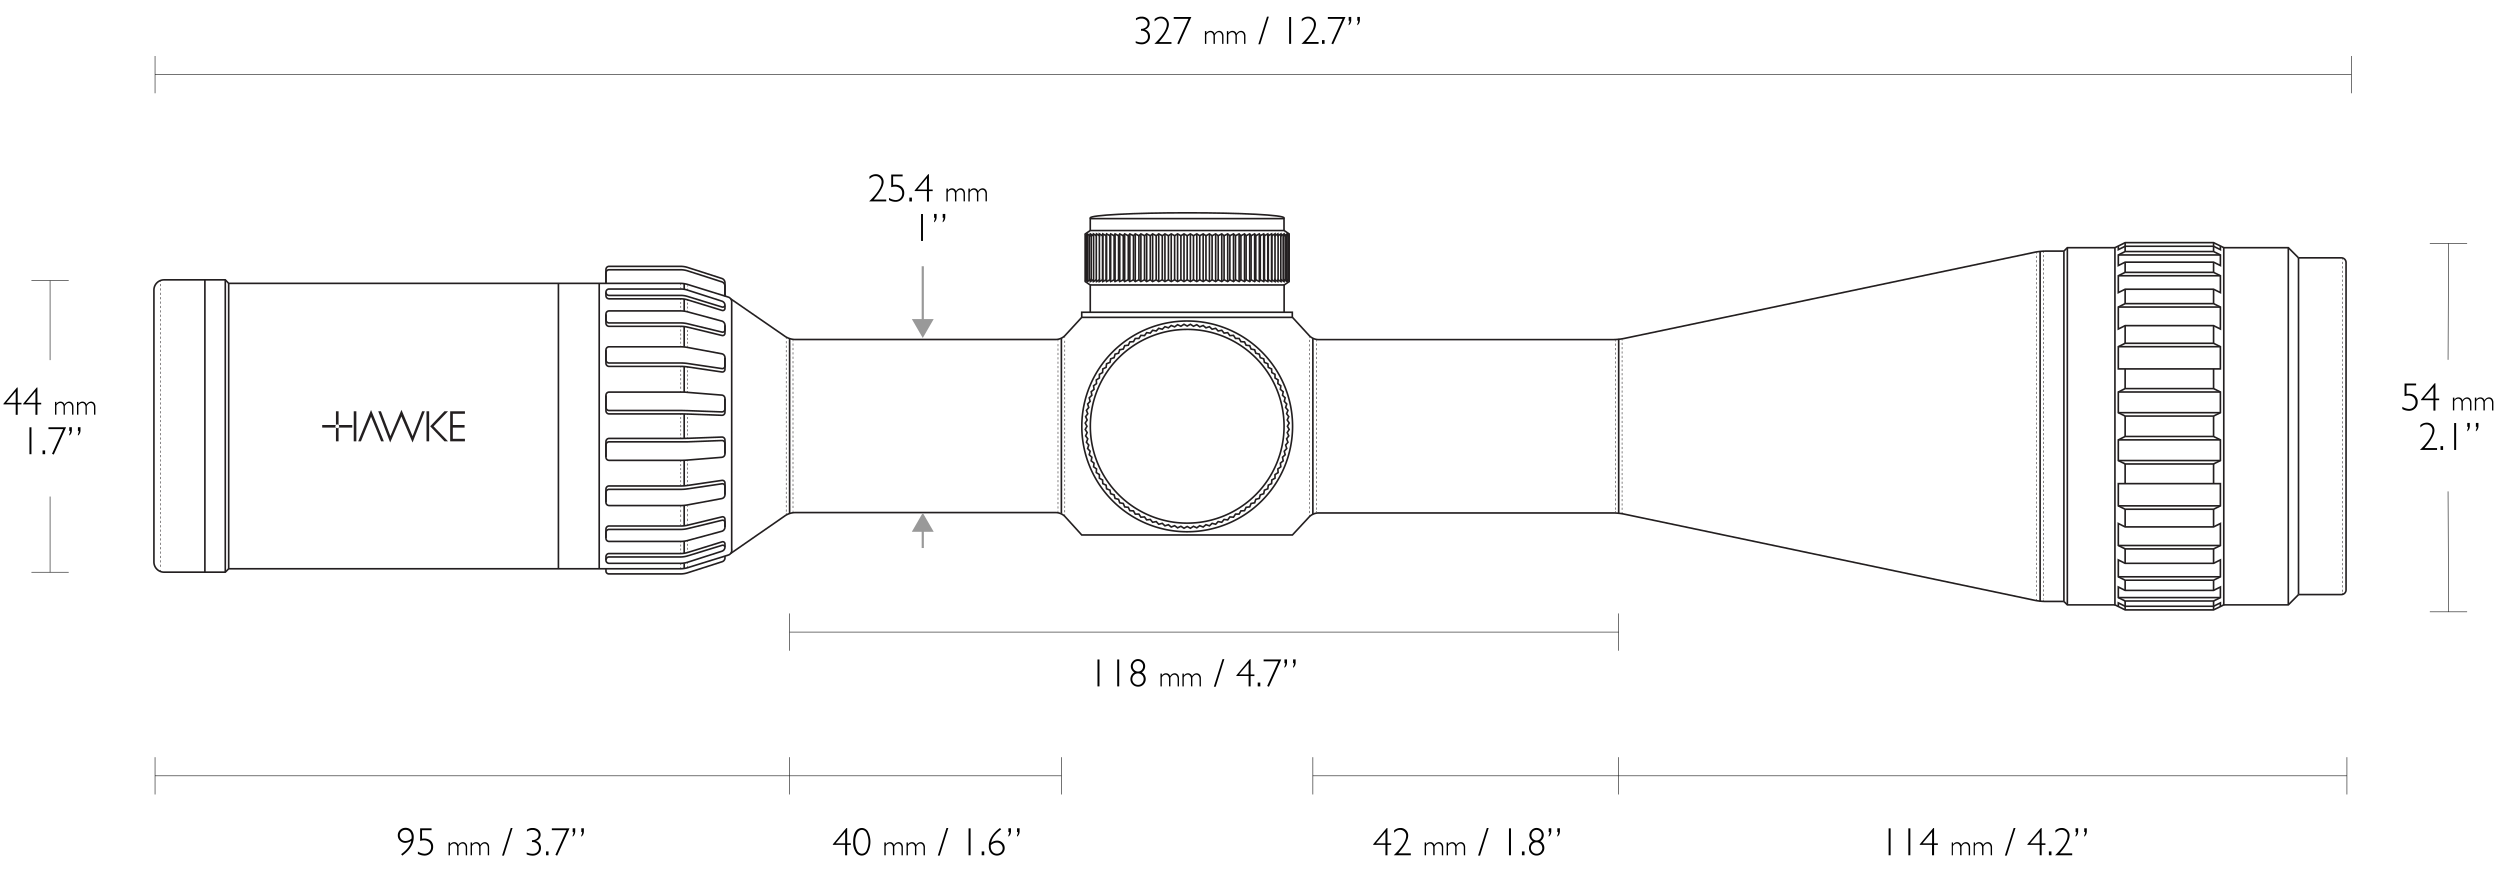 <svg xmlns="http://www.w3.org/2000/svg" viewBox="0 0 1140 400"><defs><style>.cls-1,.cls-10,.cls-11,.cls-12,.cls-14,.cls-15,.cls-16,.cls-17,.cls-18,.cls-19,.cls-2,.cls-20,.cls-21,.cls-22,.cls-23,.cls-24,.cls-25,.cls-3,.cls-4,.cls-5,.cls-6,.cls-7,.cls-8,.cls-9{fill:none;stroke-miterlimit:10;}.cls-1,.cls-10,.cls-11,.cls-12,.cls-14,.cls-15,.cls-16,.cls-17,.cls-18,.cls-19,.cls-2,.cls-20,.cls-21,.cls-22,.cls-23,.cls-3,.cls-4,.cls-5,.cls-6,.cls-7,.cls-8,.cls-9{stroke:#231f20;}.cls-1,.cls-11,.cls-12,.cls-14,.cls-15,.cls-16,.cls-17,.cls-18,.cls-19,.cls-2,.cls-20,.cls-21,.cls-22,.cls-23,.cls-24,.cls-3,.cls-4,.cls-5,.cls-6,.cls-7,.cls-8,.cls-9{stroke-width:0.25px;}.cls-2{stroke-dasharray:0.89 0.89;}.cls-3{stroke-dasharray:0.93 0.93;}.cls-4{stroke-dasharray:0.97 0.97;}.cls-5{stroke-dasharray:0.93 0.93;}.cls-6{stroke-dasharray:0.92 0.92;}.cls-7{stroke-dasharray:1.1 1.1;}.cls-8{stroke-dasharray:0.9 0.9;}.cls-9{stroke-dasharray:1 1;}.cls-10{stroke-width:0.75px;}.cls-11{stroke-dasharray:0.99 0.99;}.cls-12{stroke-dasharray:1 1;}.cls-13{fill:#231f20;}.cls-14{stroke-dasharray:0.89 0.89;}.cls-15{stroke-dasharray:0.95 0.95;}.cls-16{stroke-dasharray:0.95 0.95;}.cls-17{stroke-dasharray:1 1;}.cls-18{stroke-dasharray:1.01 1.01;}.cls-19{stroke-dasharray:1.01 1.01;}.cls-20{stroke-dasharray:1 1;}.cls-21{stroke-dasharray:0.99 0.99;}.cls-22{stroke-dasharray:0.99 0.99;}.cls-23{stroke-dasharray:1.01 1.01;}.cls-24{stroke:#000;}.cls-25{stroke:#999;}.cls-26{fill:#999;}</style></defs><g id="SCOPE"><line class="cls-1" x1="310.44" y1="129.52" x2="310.44" y2="130.02"/><line class="cls-1" x1="310.44" y1="130.98" x2="310.44" y2="131.48"/><line class="cls-1" x1="310.44" y1="136.32" x2="310.44" y2="136.82"/><line class="cls-2" x1="310.44" y1="137.71" x2="310.44" y2="140.83"/><line class="cls-1" x1="310.44" y1="141.28" x2="310.44" y2="141.78"/><line class="cls-1" x1="310.44" y1="148.81" x2="310.44" y2="149.31"/><line class="cls-3" x1="310.44" y1="150.23" x2="310.44" y2="157.18"/><line class="cls-1" x1="310.44" y1="157.64" x2="310.44" y2="158.14"/><line class="cls-1" x1="310.44" y1="167.08" x2="310.44" y2="167.58"/><line class="cls-4" x1="310.44" y1="168.55" x2="310.44" y2="177.81"/><line class="cls-1" x1="310.44" y1="178.3" x2="310.44" y2="178.8"/><line class="cls-1" x1="310.44" y1="188.75" x2="310.44" y2="189.25"/><line class="cls-5" x1="310.44" y1="190.17" x2="310.44" y2="198.97"/><line class="cls-1" x1="310.44" y1="199.43" x2="310.44" y2="199.93"/><line class="cls-1" x1="310.44" y1="210.19" x2="310.44" y2="210.69"/><line class="cls-6" x1="310.44" y1="211.6" x2="310.44" y2="220.33"/><line class="cls-1" x1="310.44" y1="220.79" x2="310.44" y2="221.29"/><line class="cls-1" x1="310.44" y1="230.84" x2="310.44" y2="231.34"/><line class="cls-7" x1="310.44" y1="232.44" x2="310.44" y2="238.5"/><line class="cls-1" x1="310.44" y1="239.05" x2="310.44" y2="239.55"/><line class="cls-1" x1="310.44" y1="246.9" x2="310.44" y2="247.4"/><line class="cls-8" x1="310.44" y1="248.3" x2="310.44" y2="251.47"/><line class="cls-1" x1="310.44" y1="251.92" x2="310.44" y2="252.42"/><line class="cls-1" x1="310.44" y1="257.19" x2="310.44" y2="257.69"/><line class="cls-1" x1="310.44" y1="258.65" x2="310.44" y2="259.15"/><line class="cls-1" x1="73.29" y1="127.97" x2="73.29" y2="128.47"/><line class="cls-9" x1="73.29" y1="129.48" x2="73.29" y2="259.39"/><line class="cls-1" x1="73.29" y1="259.89" x2="73.29" y2="260.39"/><line class="cls-10" x1="93.43" y1="127.61" x2="93.43" y2="260.93"/><line class="cls-10" x1="102.73" y1="127.61" x2="102.73" y2="260.93"/><line class="cls-10" x1="104.28" y1="129.21" x2="104.28" y2="259.41"/><line class="cls-10" x1="254.64" y1="129.21" x2="254.64" y2="259.41"/><line class="cls-10" x1="273.24" y1="129.21" x2="273.24" y2="259.41"/><path class="cls-10" d="M941.14,274.26h-8.53a27.29,27.29,0,0,1-4.6-.48L740.4,234.39a26.3,26.3,0,0,0-4.6-.48H601a6.15,6.15,0,0,0-3.91,1.7l-7.74,8.33-96.09,0-7.7-8.48a6.1,6.1,0,0,0-3.9-1.72H362.38a8.71,8.71,0,0,0-4.23,1.33l-24.89,17.25"/><line class="cls-10" x1="930.29" y1="274.26" x2="930.29" y2="114.51"/><line class="cls-1" x1="931.83" y1="114.82" x2="931.83" y2="115.32"/><line class="cls-11" x1="931.83" y1="116.31" x2="931.83" y2="272.95"/><line class="cls-1" x1="931.83" y1="273.45" x2="931.83" y2="273.95"/><line class="cls-1" x1="928.74" y1="115.15" x2="928.74" y2="115.65"/><line class="cls-12" x1="928.74" y1="116.65" x2="928.74" y2="272.63"/><line class="cls-1" x1="928.74" y1="273.14" x2="928.74" y2="273.64"/><path class="cls-10" d="M941.14,114.51h-8.53a27.29,27.29,0,0,0-4.6.48L740.4,154.38a27.29,27.29,0,0,1-4.6.48H601a6,6,0,0,1-3.9-1.72l-7.73-8.42h-96.1l-7.71,8.38a6.06,6.06,0,0,1-3.9,1.71H362.38a8.76,8.76,0,0,1-4.24-1.32l-24.87-17.17"/><polyline class="cls-10" points="493.27 144.72 493.27 142.39 589.29 142.39 589.29 144.72"/><polygon class="cls-10" points="494.86 127.59 494.86 127.76 495.68 127.59 495.77 128.38 497.08 127.59 497.18 128.38 498.49 127.59 498.6 128.38 499.91 127.59 500.01 128.38 501.32 127.59 501.32 128.38 502.77 127.59 502.88 128.38 504.38 127.59 504.6 128.38 506.14 127.59 506.46 128.38 508.04 127.59 508.47 128.38 510.07 127.59 510.6 128.38 512.23 127.59 512.85 128.38 514.5 127.59 515.21 128.38 516.87 127.59 517.68 128.38 519.34 127.59 520.24 128.38 521.9 127.59 522.88 128.38 524.53 127.59 525.6 128.38 527.24 127.59 528.38 128.38 530 127.59 531.21 128.38 532.8 127.59 534.08 128.38 535.63 127.59 536.98 128.38 538.49 127.59 539.9 128.38 541.36 127.59 542.82 128.38 544.23 127.59 545.74 128.38 547.09 127.59 548.64 128.38 549.92 127.59 551.51 128.38 552.72 127.59 554.34 128.38 555.48 127.59 557.12 128.38 558.18 127.59 559.83 128.38 560.82 127.59 562.48 128.38 563.38 127.59 565.04 128.38 565.85 127.59 567.51 128.38 568.22 127.59 569.87 128.38 570.49 127.59 572.12 128.38 572.64 127.59 574.25 128.38 574.68 127.59 576.25 128.38 576.58 127.59 578.12 128.38 578.34 127.59 579.84 128.38 579.95 127.59 581.4 128.38 581.4 127.59 582.71 128.38 582.81 127.59 584.12 128.38 584.23 127.59 585.54 128.38 585.64 127.59 586.95 128.38 587.04 127.59 587.86 127.76 587.86 127.59 587.86 107.47 587.86 107.29 587.04 107.47 586.95 106.67 585.64 107.47 585.54 106.67 584.23 107.47 584.12 106.67 582.81 107.47 582.71 106.67 581.4 107.47 581.4 106.67 579.95 107.47 579.84 106.67 578.34 107.47 578.12 106.67 576.58 107.47 576.25 106.67 574.68 107.47 574.25 106.67 572.64 107.47 572.12 106.67 570.49 107.47 569.87 106.67 568.22 107.47 567.51 106.67 565.85 107.47 565.04 106.67 563.38 107.47 562.48 106.67 560.82 107.47 559.83 106.67 558.18 107.47 557.12 106.67 555.48 107.47 554.34 106.67 552.72 107.47 551.51 106.67 549.92 107.47 548.64 106.67 547.09 107.47 545.74 106.67 544.23 107.47 542.82 106.67 541.36 107.47 539.9 106.67 538.49 107.47 536.98 106.67 535.63 107.47 534.08 106.67 532.8 107.47 531.21 106.67 530 107.47 528.38 106.67 527.24 107.47 525.6 106.67 524.53 107.47 522.88 106.67 521.9 107.47 520.24 106.67 519.34 107.47 517.68 106.67 516.87 107.47 515.21 106.67 514.5 107.47 512.85 106.67 512.23 107.47 510.6 106.67 510.07 107.47 508.47 106.67 508.04 107.47 506.46 106.67 506.14 107.47 504.6 106.67 504.38 107.47 502.88 106.67 502.77 107.47 501.32 106.67 501.32 107.47 500.01 106.67 499.91 107.47 498.6 106.67 498.49 107.47 497.18 106.67 497.08 107.47 495.77 106.67 495.68 107.47 494.86 107.29 494.86 107.47 494.86 127.59"/><line class="cls-10" x1="542.82" y1="106.67" x2="542.82" y2="128.38"/><line class="cls-10" x1="545.74" y1="106.67" x2="545.74" y2="128.38"/><line class="cls-10" x1="548.64" y1="106.67" x2="548.64" y2="128.38"/><line class="cls-10" x1="551.51" y1="106.67" x2="551.51" y2="128.38"/><line class="cls-10" x1="554.34" y1="106.67" x2="554.34" y2="128.38"/><line class="cls-10" x1="557.12" y1="106.67" x2="557.12" y2="128.38"/><line class="cls-10" x1="559.83" y1="106.67" x2="559.83" y2="128.38"/><line class="cls-10" x1="562.48" y1="106.67" x2="562.48" y2="128.38"/><line class="cls-10" x1="565.04" y1="106.67" x2="565.04" y2="128.38"/><line class="cls-10" x1="567.51" y1="106.67" x2="567.51" y2="128.38"/><line class="cls-10" x1="572.12" y1="106.67" x2="572.12" y2="128.38"/><line class="cls-10" x1="574.25" y1="106.67" x2="574.25" y2="128.38"/><line class="cls-10" x1="576.25" y1="106.67" x2="576.25" y2="128.38"/><line class="cls-10" x1="578.12" y1="106.67" x2="578.12" y2="128.38"/><line class="cls-10" x1="579.84" y1="106.67" x2="579.84" y2="128.38"/><line class="cls-10" x1="581.4" y1="106.67" x2="581.4" y2="128.38"/><line class="cls-10" x1="582.81" y1="106.98" x2="582.81" y2="128.07"/><line class="cls-10" x1="584.05" y1="106.67" x2="584.05" y2="128.38"/><line class="cls-10" x1="585.13" y1="106.98" x2="585.13" y2="128.07"/><line class="cls-10" x1="586.03" y1="106.98" x2="586.03" y2="128.07"/><line class="cls-10" x1="586.76" y1="106.67" x2="586.76" y2="128.38"/><line class="cls-10" x1="587.31" y1="106.67" x2="587.31" y2="128.38"/><line class="cls-10" x1="587.67" y1="106.98" x2="587.67" y2="128.07"/><line class="cls-10" x1="569.87" y1="106.67" x2="569.87" y2="128.38"/><line class="cls-10" x1="541.36" y1="107.47" x2="541.36" y2="127.63"/><line class="cls-10" x1="544.23" y1="107.47" x2="544.23" y2="127.63"/><line class="cls-10" x1="547.09" y1="107.47" x2="547.09" y2="127.63"/><line class="cls-10" x1="549.92" y1="107.47" x2="549.92" y2="127.63"/><line class="cls-10" x1="552.72" y1="107.47" x2="552.72" y2="127.63"/><line class="cls-10" x1="555.5" y1="107.58" x2="555.5" y2="127.74"/><line class="cls-10" x1="558.18" y1="107.47" x2="558.18" y2="127.63"/><line class="cls-10" x1="560.82" y1="107.47" x2="560.82" y2="127.63"/><line class="cls-10" x1="563.38" y1="107.47" x2="563.38" y2="127.63"/><line class="cls-10" x1="565.85" y1="107.47" x2="565.85" y2="127.63"/><line class="cls-10" x1="568.22" y1="107.47" x2="568.22" y2="127.63"/><line class="cls-10" x1="570.49" y1="107.47" x2="570.49" y2="127.63"/><line class="cls-10" x1="572.64" y1="107.47" x2="572.64" y2="127.63"/><line class="cls-10" x1="574.68" y1="107.47" x2="574.68" y2="127.63"/><line class="cls-10" x1="576.58" y1="107.47" x2="576.58" y2="127.63"/><line class="cls-10" x1="578.34" y1="107.47" x2="578.34" y2="127.63"/><line class="cls-10" x1="579.95" y1="107.47" x2="579.95" y2="127.63"/><line class="cls-10" x1="539.9" y1="128.38" x2="539.9" y2="106.67"/><line class="cls-10" x1="536.98" y1="128.38" x2="536.98" y2="106.67"/><line class="cls-10" x1="534.08" y1="128.38" x2="534.08" y2="106.67"/><line class="cls-10" x1="531.21" y1="128.38" x2="531.21" y2="106.67"/><line class="cls-10" x1="528.38" y1="128.38" x2="528.38" y2="106.67"/><line class="cls-10" x1="525.6" y1="128.38" x2="525.6" y2="106.67"/><line class="cls-10" x1="522.88" y1="128.38" x2="522.88" y2="106.67"/><line class="cls-10" x1="520.24" y1="128.38" x2="520.24" y2="106.67"/><line class="cls-10" x1="517.68" y1="128.38" x2="517.68" y2="106.67"/><line class="cls-10" x1="515.21" y1="128.38" x2="515.21" y2="106.67"/><line class="cls-10" x1="510.6" y1="128.38" x2="510.6" y2="106.67"/><line class="cls-10" x1="508.47" y1="128.38" x2="508.47" y2="106.67"/><line class="cls-10" x1="506.46" y1="128.38" x2="506.46" y2="106.67"/><line class="cls-10" x1="504.6" y1="128.38" x2="504.6" y2="106.67"/><line class="cls-10" x1="502.88" y1="128.38" x2="502.88" y2="106.67"/><line class="cls-10" x1="501.32" y1="128.38" x2="501.32" y2="106.67"/><line class="cls-10" x1="499.91" y1="128.07" x2="499.91" y2="106.98"/><line class="cls-10" x1="498.67" y1="128.38" x2="498.67" y2="106.67"/><line class="cls-10" x1="497.59" y1="128.07" x2="497.59" y2="106.98"/><line class="cls-10" x1="496.69" y1="128.07" x2="496.69" y2="106.98"/><line class="cls-10" x1="495.96" y1="128.38" x2="495.96" y2="106.67"/><line class="cls-10" x1="495.41" y1="128.38" x2="495.41" y2="106.67"/><line class="cls-10" x1="495.05" y1="128.07" x2="495.05" y2="106.98"/><line class="cls-10" x1="512.85" y1="128.38" x2="512.85" y2="106.67"/><line class="cls-10" x1="538.49" y1="127.59" x2="538.49" y2="107.42"/><line class="cls-10" x1="535.63" y1="127.59" x2="535.63" y2="107.42"/><line class="cls-10" x1="532.8" y1="127.59" x2="532.8" y2="107.42"/><line class="cls-10" x1="530" y1="127.59" x2="530" y2="107.42"/><line class="cls-10" x1="527.22" y1="127.48" x2="527.22" y2="107.31"/><line class="cls-10" x1="524.53" y1="127.59" x2="524.53" y2="107.42"/><line class="cls-10" x1="521.9" y1="127.59" x2="521.9" y2="107.42"/><line class="cls-10" x1="519.34" y1="127.59" x2="519.34" y2="107.42"/><line class="cls-10" x1="516.87" y1="127.59" x2="516.87" y2="107.42"/><line class="cls-10" x1="514.5" y1="127.59" x2="514.5" y2="107.42"/><line class="cls-10" x1="512.23" y1="127.59" x2="512.23" y2="107.42"/><line class="cls-10" x1="510.07" y1="127.59" x2="510.07" y2="107.42"/><line class="cls-10" x1="508.04" y1="127.59" x2="508.04" y2="107.42"/><line class="cls-10" x1="506.14" y1="127.59" x2="506.14" y2="107.42"/><line class="cls-10" x1="504.38" y1="127.59" x2="504.38" y2="107.42"/><line class="cls-10" x1="502.77" y1="127.59" x2="502.77" y2="107.42"/><polyline class="cls-10" points="497.16 105.12 497.16 99.69 585.51 99.69 585.51 105.12"/><line class="cls-10" x1="497.16" y1="129.94" x2="585.63" y2="129.94"/><polyline class="cls-10" points="497.16 142.39 497.16 129.96 494.86 128.4 494.86 128"/><polyline class="cls-10" points="585.56 142.39 585.56 129.96 587.86 128.4 587.86 127.92"/><polyline class="cls-10" points="587.86 107.15 587.86 106.67 585.56 105.12 497.16 105.12 494.86 106.67 494.86 107.08"/><path class="cls-10" d="M333.69,250.65v.42a2.25,2.25,0,0,1-1.48,2l-7.62,2.37-5.47,1.7-5.65,1.76a12.49,12.49,0,0,1-3,.46H104.28l-1.55,1.55H74.84a4.65,4.65,0,0,1-4.65-4.65v-124a4.65,4.65,0,0,1,4.65-4.65h27.89l1.55,1.6H310.44a12.49,12.49,0,0,1,3,.46l5.65,1.76,5.47,1.7,7.61,2.37a2.25,2.25,0,0,1,1.48,2V250.65Z"/><path class="cls-10" d="M330.58,181.83V188a1.36,1.36,0,0,1-1.42,1.37l-15.76-.58c-.77,0-2-.05-2.83-.05H277.74a1.43,1.43,0,0,1-1.42-1.42v-7"/><path class="cls-10" d="M330.58,206.84v-6.17a1.36,1.36,0,0,0-1.42-1.37l-15.76.58c-.77,0-2,.05-2.83.05H277.74a1.43,1.43,0,0,0-1.42,1.42v7"/><path class="cls-10" d="M330.58,163.15v5.26a1.2,1.2,0,0,1-1.41,1.21l-15.78-2.33a22.16,22.16,0,0,0-2.82-.21H277.74a1.43,1.43,0,0,1-1.42-1.42v-6"/><path class="cls-10" d="M330.58,225.53v-5.26a1.19,1.19,0,0,0-1.41-1.21l-15.78,2.33a24.16,24.16,0,0,1-2.82.21H277.74a1.42,1.42,0,0,0-1.42,1.41v6"/><path class="cls-10" d="M330.58,148.35v3.53a1.07,1.07,0,0,1-1.38,1.09l-15.82-3.83a14.66,14.66,0,0,0-2.8-.33H277.74a1.43,1.43,0,0,1-1.42-1.42v-4.06"/><path class="cls-10" d="M330.58,240.32v-3.53a1.07,1.07,0,0,0-1.38-1.09l-15.82,3.83a14.66,14.66,0,0,1-2.8.33H277.74a1.43,1.43,0,0,0-1.42,1.42v4.06"/><path class="cls-10" d="M330.58,139.32v1.32a1,1,0,0,1-1.35.9l-15.89-4.87a11.74,11.74,0,0,0-2.77-.41H277.74a1.43,1.43,0,0,1-1.42-1.42v-1.5"/><path class="cls-10" d="M330.58,249.36V248a1,1,0,0,0-1.35-.91L313.34,252a11.25,11.25,0,0,1-2.77.42H277.74a1.42,1.42,0,0,0-1.42,1.41v1.5"/><path class="cls-10" d="M276.32,129.25v-6.38a1.42,1.42,0,0,1,1.42-1.41h32.83a10.81,10.81,0,0,1,2.77.43L329.23,127a2.08,2.08,0,0,1,1.35,1.85v6.21"/><path class="cls-10" d="M276.32,129.25v-4.83a1.42,1.42,0,0,1,1.42-1.41h32.83a10.81,10.81,0,0,1,2.77.43l15.89,5.11a2.08,2.08,0,0,1,1.35,1.85v4.66"/><path class="cls-10" d="M330.58,253.57v1.08a1.88,1.88,0,0,1-1.35,1.51l-15.89,5.1a10.82,10.82,0,0,1-2.77.44H277.74a1.32,1.32,0,0,1-1.42-1.17v-1.16"/><polygon class="cls-13" points="163.34 201.25 164.59 201.25 166.42 196.74 166.74 195.95 169.2 190.03 171.64 195.94 173.79 201.25 175.04 201.25 169.2 186.94 163.34 201.25 163.34 201.25"/><polygon class="cls-13" points="188.13 198.86 183.07 186.88 178.02 198.86 173.71 187.54 172.48 187.54 177.92 201.79 183.02 189.91 188.13 201.79 193.71 187.54 192.48 187.54 188.13 198.86 188.13 198.86"/><polygon class="cls-13" points="202.67 187.54 196.16 194.39 202.69 201.25 204.3 201.25 197.71 194.4 204.3 187.54 202.67 187.54 202.67 187.54"/><polygon class="cls-13" points="194.49 201.25 195.69 201.25 195.69 187.54 194.49 187.54 194.49 201.25 194.49 201.25"/><polygon class="cls-13" points="205.28 201.25 212.01 201.25 212.01 200.09 206.49 200.09 206.49 194.99 211.85 194.99 211.85 193.8 206.49 193.8 206.49 188.69 212.01 188.69 212.01 187.54 205.28 187.54 205.28 201.25 205.28 201.25"/><polygon class="cls-13" points="161.3 201.25 162.5 201.25 162.5 187.54 161.3 187.54 161.3 201.25 161.3 201.25"/><path class="cls-13" d="M146.92,193.79V195h6.27a.81.81,0,0,1-.25-.6.84.84,0,0,1,.25-.6Z"/><path class="cls-13" d="M153.19,193.79a.86.86,0,0,1,.6-.25.85.85,0,0,1,.6.25v-6.25h-1.2v6.25Z"/><path class="cls-13" d="M154.65,194.39a.85.85,0,0,1-.25.6h6.23v-1.2H154.4a.88.88,0,0,1,.25.6Z"/><path class="cls-13" d="M153.19,195v6.25h1.2V195a.85.85,0,0,1-.6.25.86.86,0,0,1-.6-.25Z"/><path class="cls-10" d="M330.58,186.46a1.37,1.37,0,0,1-1.42,1.37l-15.76-.58c-.77,0-2-.06-2.83-.06H277.74a1.42,1.42,0,0,1-1.42-1.41v-5.56a1.43,1.43,0,0,1,1.42-1.42h32.83c.78,0,2.05,0,2.83.11l15.77,1.26a1.57,1.57,0,0,1,1.41,1.53Z"/><path class="cls-10" d="M330.58,166.86a1.2,1.2,0,0,1-1.41,1.21l-15.78-2.34a24.15,24.15,0,0,0-2.82-.2H277.74a1.43,1.43,0,0,1-1.42-1.42v-4.55a1.43,1.43,0,0,1,1.42-1.42h32.83a18.82,18.82,0,0,1,2.81.26l15.81,2.94a1.78,1.78,0,0,1,1.39,1.68Z"/><path class="cls-10" d="M330.57,150.33a1.07,1.07,0,0,1-1.38,1.09l-15.82-3.83a14.66,14.66,0,0,0-2.8-.33H277.74a1.43,1.43,0,0,1-1.42-1.42v-2.65a1.42,1.42,0,0,1,1.42-1.41h32.83a12.56,12.56,0,0,1,2.79.37l15.85,4.28a2,2,0,0,1,1.37,1.78Z"/><path class="cls-10" d="M330.58,139.09a1,1,0,0,1-1.35.9l-15.89-4.87a11.24,11.24,0,0,0-2.77-.41H277.74a1.43,1.43,0,0,1-1.42-1.42v-.08a1.43,1.43,0,0,1,1.42-1.42h32.83a10.82,10.82,0,0,1,2.77.44l15.89,5.11A2,2,0,0,1,330.58,139.09Z"/><path class="cls-10" d="M330.58,207a1.57,1.57,0,0,1-1.42,1.53l-15.76,1.27c-.78.07-2,.12-2.83.12H277.74a1.43,1.43,0,0,1-1.42-1.42V202.9a1.43,1.43,0,0,1,1.42-1.42h32.83c.78,0,2.06,0,2.83,0l15.76-.6a1.36,1.36,0,0,1,1.42,1.37Z"/><path class="cls-10" d="M330.58,225.66a1.79,1.79,0,0,1-1.4,1.68l-15.8,2.93a17.58,17.58,0,0,1-2.81.26H277.74a1.43,1.43,0,0,1-1.42-1.42v-4.54a1.43,1.43,0,0,1,1.42-1.42h32.83a22.16,22.16,0,0,0,2.82-.21l15.79-2.33a1.19,1.19,0,0,1,1.4,1.21Z"/><path class="cls-10" d="M330.58,240.45a2,2,0,0,1-1.37,1.79l-15.85,4.29a13.18,13.18,0,0,1-2.79.37H277.74a1.43,1.43,0,0,1-1.42-1.42v-2.64a1.43,1.43,0,0,1,1.42-1.42h32.83a14.66,14.66,0,0,0,2.8-.33l15.83-3.84a1.06,1.06,0,0,1,1.38,1.08Z"/><path class="cls-10" d="M330.58,249.59a2,2,0,0,1-1.35,1.75l-15.89,5.11a10.81,10.81,0,0,1-2.77.43H277.74a1.42,1.42,0,0,1-1.42-1.41v-.08a1.43,1.43,0,0,1,1.42-1.42h32.83a11.25,11.25,0,0,0,2.77-.42l15.88-4.87A1,1,0,0,1,330.58,249.59Z"/><line class="cls-10" x1="311.99" y1="129.21" x2="311.99" y2="131.79"/><line class="cls-10" x1="311.99" y1="136.32" x2="311.99" y2="141.78"/><line class="cls-10" x1="311.99" y1="148.81" x2="311.99" y2="158.14"/><line class="cls-10" x1="311.99" y1="167.08" x2="311.99" y2="178.8"/><line class="cls-10" x1="311.99" y1="188.75" x2="311.99" y2="199.93"/><line class="cls-10" x1="311.99" y1="209.88" x2="311.99" y2="221.6"/><line class="cls-10" x1="311.99" y1="230.53" x2="311.99" y2="239.86"/><line class="cls-10" x1="311.99" y1="246.9" x2="311.99" y2="252.42"/><line class="cls-10" x1="311.99" y1="256.88" x2="311.99" y2="259.46"/><line class="cls-1" x1="313.54" y1="130.14" x2="313.54" y2="130.64"/><line class="cls-1" x1="313.54" y1="131.6" x2="313.54" y2="132.1"/><line class="cls-1" x1="313.54" y1="136.63" x2="313.54" y2="137.13"/><line class="cls-2" x1="313.54" y1="138.02" x2="313.54" y2="141.14"/><line class="cls-1" x1="313.54" y1="141.59" x2="313.54" y2="142.09"/><line class="cls-1" x1="313.54" y1="149.12" x2="313.54" y2="149.62"/><line class="cls-14" x1="313.54" y1="150.51" x2="313.54" y2="157.2"/><line class="cls-1" x1="313.54" y1="157.64" x2="313.54" y2="158.14"/><line class="cls-1" x1="313.54" y1="167.39" x2="313.54" y2="167.89"/><line class="cls-15" x1="313.54" y1="168.83" x2="313.54" y2="177.83"/><line class="cls-1" x1="313.54" y1="178.3" x2="313.54" y2="178.8"/><line class="cls-1" x1="313.54" y1="188.75" x2="313.54" y2="189.25"/><line class="cls-5" x1="313.54" y1="190.17" x2="313.54" y2="198.97"/><line class="cls-1" x1="313.54" y1="199.43" x2="313.54" y2="199.93"/><line class="cls-1" x1="313.54" y1="209.88" x2="313.54" y2="210.38"/><line class="cls-16" x1="313.54" y1="211.32" x2="313.54" y2="220.31"/><line class="cls-1" x1="313.54" y1="220.79" x2="313.54" y2="221.29"/><line class="cls-1" x1="313.54" y1="230.53" x2="313.54" y2="231.03"/><line class="cls-7" x1="313.54" y1="232.13" x2="313.54" y2="238.19"/><line class="cls-1" x1="313.54" y1="238.74" x2="313.54" y2="239.24"/><line class="cls-1" x1="313.54" y1="246.59" x2="313.54" y2="247.09"/><line class="cls-8" x1="313.54" y1="247.99" x2="313.54" y2="251.16"/><line class="cls-1" x1="313.54" y1="251.61" x2="313.54" y2="252.11"/><line class="cls-1" x1="313.54" y1="256.57" x2="313.54" y2="257.07"/><line class="cls-1" x1="313.54" y1="258.03" x2="313.54" y2="258.53"/><path class="cls-10" d="M497.49,99.65c-.22-.09-.33-.19-.33-.28,0-1.28,19.88-2.33,44.17-2.33s44.18,1,44.18,2.33c0,.09-.11.18-.3.27"/><line class="cls-1" x1="361.61" y1="155.12" x2="361.61" y2="155.62"/><line class="cls-17" x1="361.61" y1="156.63" x2="361.61" y2="232.4"/><line class="cls-1" x1="361.61" y1="232.9" x2="361.61" y2="233.4"/><line class="cls-1" x1="358.51" y1="154.05" x2="358.51" y2="154.55"/><line class="cls-18" x1="358.51" y1="155.56" x2="358.51" y2="233.48"/><line class="cls-1" x1="358.51" y1="233.98" x2="358.51" y2="234.48"/><line class="cls-10" x1="360.06" y1="154.5" x2="360.06" y2="234.1"/><line class="cls-10" x1="598.67" y1="154.24" x2="598.67" y2="234.48"/><line class="cls-1" x1="600.22" y1="155.17" x2="600.22" y2="155.67"/><line class="cls-19" x1="600.22" y1="156.67" x2="600.22" y2="232.6"/><line class="cls-1" x1="600.22" y1="233.1" x2="600.22" y2="233.6"/><line class="cls-1" x1="597.12" y1="153.48" x2="597.12" y2="153.98"/><line class="cls-20" x1="597.12" y1="154.97" x2="597.12" y2="234.27"/><line class="cls-1" x1="597.12" y1="234.77" x2="597.12" y2="235.27"/><line class="cls-10" x1="483.99" y1="234.16" x2="483.99" y2="154.19"/><line class="cls-1" x1="485.54" y1="235.1" x2="485.54" y2="234.6"/><line class="cls-21" x1="485.54" y1="233.61" x2="485.54" y2="154.55"/><line class="cls-1" x1="485.54" y1="154.05" x2="485.54" y2="153.55"/><line class="cls-1" x1="482.44" y1="233.4" x2="482.44" y2="232.9"/><line class="cls-17" x1="482.44" y1="231.9" x2="482.44" y2="156.12"/><line class="cls-1" x1="482.44" y1="155.62" x2="482.44" y2="155.12"/><path class="cls-10" d="M585.53,194.38a44.17,44.17,0,1,1-44.17-44.17A44.16,44.16,0,0,1,585.53,194.38Z"/><path class="cls-10" d="M589.41,194.38a48.05,48.05,0,1,1-48-48A48,48,0,0,1,589.41,194.38Z"/><polygon class="cls-10" points="541.36 148.68 542.82 147.88 544.23 148.77 545.74 148.07 547.09 149.04 548.64 148.44 549.92 149.49 551.51 148.98 552.72 150.12 554.34 149.71 555.48 150.92 557.12 150.61 558.18 151.89 559.83 151.69 560.82 153.03 562.48 152.93 563.38 154.33 565.04 154.34 565.85 155.79 567.51 155.91 568.22 157.41 569.87 157.62 570.49 159.17 572.12 159.49 572.64 161.06 574.25 161.49 574.68 163.1 576.25 163.62 576.58 165.25 578.12 165.87 578.34 167.52 579.84 168.24 579.95 169.89 581.4 170.7 581.41 172.36 582.81 173.26 582.71 174.92 584.05 175.91 583.85 177.56 585.13 178.62 584.83 180.26 586.03 181.4 585.63 183.02 586.76 184.23 586.25 185.82 587.31 187.1 586.7 188.66 587.67 190 586.97 191.51 587.86 192.92 587.06 194.38 587.86 195.84 586.97 197.25 587.67 198.76 586.7 200.11 587.31 201.66 586.25 202.94 586.76 204.53 585.63 205.75 586.03 207.36 584.83 208.5 585.13 210.14 583.85 211.21 584.05 212.85 582.71 213.84 582.81 215.5 581.41 216.4 581.4 218.06 579.95 218.87 579.84 220.53 578.34 221.24 578.12 222.89 576.58 223.51 576.25 225.14 574.68 225.66 574.25 227.27 572.64 227.7 572.12 229.28 570.49 229.59 569.87 231.14 568.22 231.35 567.51 232.86 565.85 232.97 565.04 234.42 563.38 234.43 562.48 235.83 560.82 235.73 559.83 237.07 558.18 236.87 557.12 238.15 555.48 237.85 554.34 239.05 552.72 238.65 551.51 239.78 549.92 239.27 548.64 240.32 547.09 239.72 545.74 240.69 544.23 239.99 542.82 240.88 541.36 240.08 539.9 240.88 538.49 239.99 536.98 240.69 535.63 239.72 534.08 240.32 532.8 239.27 531.21 239.78 530 238.65 528.38 239.05 527.24 237.85 525.6 238.15 524.53 236.87 522.88 237.07 521.9 235.73 520.24 235.83 519.34 234.43 517.68 234.42 516.87 232.97 515.21 232.86 514.5 231.35 512.85 231.14 512.23 229.59 510.6 229.28 510.07 227.7 508.47 227.27 508.04 225.66 506.46 225.14 506.14 223.51 504.6 222.89 504.38 221.24 502.88 220.53 502.77 218.87 501.32 218.06 501.31 216.4 499.91 215.5 500.01 213.84 498.67 212.85 498.87 211.21 497.59 210.14 497.89 208.5 496.69 207.36 497.09 205.75 495.96 204.53 496.47 202.94 495.41 201.66 496.02 200.11 495.05 198.76 495.75 197.25 494.86 195.84 495.66 194.38 494.86 192.92 495.75 191.51 495.05 190 496.02 188.66 495.41 187.1 496.47 185.82 495.96 184.23 497.09 183.02 496.69 181.4 497.89 180.26 497.59 178.62 498.87 177.56 498.67 175.91 500.01 174.92 499.91 173.26 501.31 172.36 501.32 170.7 502.77 169.89 502.88 168.24 504.38 167.52 504.6 165.87 506.14 165.25 506.46 163.62 508.04 163.1 508.47 161.49 510.07 161.06 510.6 159.49 512.23 159.17 512.85 157.62 514.5 157.41 515.21 155.91 516.87 155.79 517.68 154.34 519.34 154.33 520.24 152.93 521.9 153.03 522.88 151.69 524.53 151.89 525.6 150.61 527.24 150.92 528.38 149.71 530 150.12 531.21 148.98 532.8 149.49 534.08 148.44 535.63 149.04 536.98 148.07 538.49 148.77 539.9 147.88 541.36 148.68"/><line class="cls-10" x1="738.12" y1="154.5" x2="738.12" y2="233.99"/><line class="cls-1" x1="739.67" y1="154.78" x2="739.67" y2="155.28"/><line class="cls-22" x1="739.67" y1="156.27" x2="739.67" y2="232.99"/><line class="cls-1" x1="739.67" y1="233.49" x2="739.67" y2="233.99"/><line class="cls-1" x1="736.57" y1="155.17" x2="736.57" y2="155.67"/><line class="cls-19" x1="736.57" y1="156.67" x2="736.57" y2="232.6"/><line class="cls-1" x1="736.57" y1="233.1" x2="736.57" y2="233.6"/><line class="cls-10" x1="1009.39" y1="189.73" x2="1009.39" y2="199.03"/><line class="cls-10" x1="1012.5" y1="178.75" x2="965.95" y2="178.75"/><line class="cls-10" x1="1009.39" y1="168.22" x2="1009.39" y2="177.2"/><line class="cls-10" x1="1009.39" y1="131.88" x2="1009.39" y2="138.46"/><line class="cls-10" x1="1009.39" y1="119.54" x2="1009.39" y2="124.19"/><line class="cls-10" x1="1009.39" y1="148.48" x2="1009.39" y2="156.54"/><line class="cls-10" x1="1012.5" y1="158.09" x2="965.95" y2="158.09"/><line class="cls-10" x1="1012.5" y1="140.01" x2="965.95" y2="140.01"/><line class="cls-10" x1="1009.39" y1="110.65" x2="1009.39" y2="114.71"/><line class="cls-10" x1="1012.5" y1="125.74" x2="965.95" y2="125.74"/><line class="cls-10" x1="1012.5" y1="200.58" x2="965.95" y2="200.58"/><line class="cls-10" x1="1009.39" y1="211.56" x2="1009.39" y2="220.54"/><line class="cls-10" x1="1009.39" y1="232.22" x2="1009.39" y2="240.27"/><polygon class="cls-10" points="969.06 250.3 965.95 248.75 965.95 238.72 969.06 240.27 1009.39 240.27 1012.5 238.72 1012.5 248.75 1009.39 250.3 969.06 250.3"/><line class="cls-10" x1="1012.5" y1="230.67" x2="965.95" y2="230.67"/><polygon class="cls-10" points="1009.39 274.06 1012.5 272.5 1012.5 267.67 1009.39 269.22 969.06 269.22 965.95 267.67 965.95 272.5 969.06 274.06 1009.39 274.06"/><line class="cls-10" x1="1012.5" y1="263.02" x2="965.95" y2="263.02"/><polyline class="cls-10" points="1012.5 276.54 1012.5 274.91 1009.39 276.46 969.06 276.46 965.95 274.91 965.95 276.54"/><line class="cls-10" x1="1009.39" y1="274.06" x2="1009.39" y2="278.11"/><line class="cls-10" x1="1009.39" y1="250.3" x2="1009.39" y2="256.87"/><line class="cls-10" x1="1009.39" y1="264.61" x2="1009.39" y2="269.22"/><line class="cls-10" x1="969.06" y1="189.73" x2="969.06" y2="199.03"/><polygon class="cls-10" points="969.06 189.73 965.95 188.18 965.95 178.75 969.06 177.2 1009.39 177.2 1012.5 178.75 1012.5 188.18 1009.39 189.73 969.06 189.73"/><line class="cls-10" x1="965.95" y1="188.18" x2="1012.5" y2="188.18"/><line class="cls-10" x1="969.06" y1="168.22" x2="969.06" y2="177.2"/><line class="cls-10" x1="969.06" y1="131.88" x2="969.06" y2="138.46"/><line class="cls-10" x1="969.06" y1="119.54" x2="969.06" y2="124.19"/><line class="cls-10" x1="969.06" y1="148.48" x2="969.06" y2="156.54"/><polygon class="cls-10" points="1012.5 168.22 1012.5 158.09 1009.39 156.54 969.06 156.54 965.95 158.09 965.95 168.22 1012.5 168.22"/><polygon class="cls-10" points="969.06 148.49 965.95 150.04 965.95 140.01 969.06 138.46 1009.39 138.46 1012.5 140.01 1012.5 150.04 1009.39 148.49 969.06 148.49"/><polygon class="cls-10" points="1009.39 131.88 1012.5 133.43 1012.5 125.74 1009.39 124.19 969.06 124.19 965.95 125.74 965.95 133.43 969.06 131.88 1009.39 131.88"/><polygon class="cls-10" points="1009.39 119.54 1012.5 121.09 1012.5 116.26 1009.39 114.7 969.06 114.7 965.95 116.26 965.95 121.09 969.06 119.54 1009.39 119.54"/><polygon class="cls-10" points="1009.39 278.11 1014.04 275.82 1014.04 112.94 1009.39 110.65 969.06 110.65 964.41 112.94 964.41 275.82 969.06 278.11 1009.39 278.11"/><line class="cls-10" x1="969.06" y1="110.65" x2="969.06" y2="114.71"/><line class="cls-10" x1="965.95" y1="116.26" x2="1012.5" y2="116.26"/><polygon class="cls-10" points="969.06 211.56 965.95 210.01 965.95 200.58 969.06 199.03 1009.39 199.03 1012.5 200.58 1012.5 210.01 1009.39 211.56 969.06 211.56"/><line class="cls-10" x1="965.95" y1="210.01" x2="1012.5" y2="210.01"/><line class="cls-10" x1="969.06" y1="211.56" x2="969.06" y2="220.54"/><line class="cls-10" x1="969.06" y1="232.22" x2="969.06" y2="240.27"/><polygon class="cls-10" points="1009.39 232.22 1012.5 230.67 1012.5 220.54 965.95 220.54 965.95 230.67 969.06 232.22 1009.39 232.22"/><line class="cls-10" x1="965.95" y1="248.75" x2="1012.5" y2="248.75"/><polygon class="cls-10" points="1009.39 264.57 1012.5 263.02 1012.5 255.32 1009.39 256.88 969.06 256.88 965.95 255.32 965.95 263.02 969.06 264.57 1009.39 264.57"/><polyline class="cls-10" points="965.95 112.18 965.95 113.85 969.06 112.3 1009.39 112.3 1012.5 113.85 1012.5 112.18"/><line class="cls-10" x1="965.95" y1="272.5" x2="1012.5" y2="272.5"/><line class="cls-10" x1="969.06" y1="274.06" x2="969.06" y2="278.11"/><line class="cls-10" x1="969.06" y1="250.3" x2="969.06" y2="256.87"/><line class="cls-10" x1="969.06" y1="264.61" x2="969.06" y2="269.22"/><path class="cls-10" d="M1048.12,117.58h19.56a2.14,2.14,0,0,1,2.12,2.13V269a2.13,2.13,0,0,1-2.12,2.12h-19.56"/><line class="cls-1" x1="1068.22" y1="117.89" x2="1068.22" y2="118.39"/><line class="cls-23" x1="1068.22" y1="119.4" x2="1068.22" y2="269.84"/><line class="cls-1" x1="1068.22" y1="270.34" x2="1068.22" y2="270.84"/><polyline class="cls-10" points="1014.04 112.94 1043.47 112.94 1048.12 117.58"/><polyline class="cls-10" points="1014.04 275.82 1043.47 275.82 1048.12 271.15"/><line class="cls-10" x1="1043.47" y1="112.94" x2="1043.47" y2="275.82"/><line class="cls-10" x1="1048.12" y1="117.58" x2="1048.12" y2="271.15"/><polyline class="cls-10" points="964.41 275.82 942.71 275.82 941.14 274.26"/><polyline class="cls-10" points="964.41 112.94 942.71 112.94 941.14 114.51"/><line class="cls-10" x1="942.71" y1="113.01" x2="942.71" y2="275.82"/><line class="cls-10" x1="941.14" y1="114.51" x2="941.14" y2="274.26"/></g><g id="DIM_LiNES" data-name="DIM LiNES"><line class="cls-24" x1="1072.19" y1="42.53" x2="1072.19" y2="25.53"/><line class="cls-24" x1="70.7" y1="42.53" x2="70.7" y2="25.53"/><line class="cls-24" x1="70.7" y1="34.03" x2="1072.19" y2="34.03"/><line class="cls-24" x1="738.12" y1="296.73" x2="738.12" y2="279.73"/><line class="cls-24" x1="360.06" y1="296.73" x2="360.06" y2="279.73"/><line class="cls-24" x1="360.06" y1="288.23" x2="738.12" y2="288.23"/><line class="cls-24" x1="360.06" y1="362.28" x2="360.06" y2="345.28"/><line class="cls-24" x1="70.7" y1="362.28" x2="70.7" y2="345.28"/><line class="cls-24" x1="70.7" y1="353.78" x2="360.06" y2="353.78"/><line class="cls-24" x1="483.99" y1="362.28" x2="483.99" y2="345.28"/><line class="cls-24" x1="360.06" y1="353.78" x2="483.99" y2="353.78"/><line class="cls-24" x1="598.67" y1="362.28" x2="598.67" y2="345.28"/><line class="cls-24" x1="598.67" y1="353.78" x2="738.12" y2="353.78"/><line class="cls-24" x1="1070.2" y1="362.28" x2="1070.2" y2="345.28"/><line class="cls-24" x1="1108" y1="279" x2="1125" y2="279"/><line class="cls-24" x1="1108" y1="111" x2="1125" y2="111"/><line class="cls-24" x1="1116.31" y1="224.08" x2="1116.5" y2="279"/><line class="cls-24" x1="1116.5" y1="111" x2="1116.31" y2="164.08"/><line class="cls-24" x1="14.33" y1="260.93" x2="31.33" y2="260.93"/><line class="cls-24" x1="14.33" y1="127.97" x2="31.33" y2="127.97"/><line class="cls-24" x1="22.83" y1="226.42" x2="22.83" y2="260.93"/><line class="cls-24" x1="22.83" y1="127.97" x2="22.83" y2="164.22"/><line class="cls-25" x1="420.78" y1="241.03" x2="420.78" y2="249.9"/><polygon class="cls-26" points="415.79 242.49 420.78 233.86 425.77 242.49 415.79 242.49"/><line class="cls-25" x1="420.78" y1="121.41" x2="420.78" y2="146.94"/><polygon class="cls-26" points="415.79 145.48 420.78 154.12 425.77 145.48 415.79 145.48"/><line class="cls-24" x1="738.12" y1="362.28" x2="738.12" y2="345.28"/><line class="cls-24" x1="738.12" y1="353.78" x2="1070.2" y2="353.78"/></g><g id="TEXT"><path d="M518,9.26V8.38a4.19,4.19,0,0,1,2.58-.79,3.92,3.92,0,0,1,2.63.87,2.8,2.8,0,0,1,1,2.22,2.76,2.76,0,0,1-.58,1.73A3.22,3.22,0,0,1,522,13.5v0a3.1,3.1,0,0,1,2.39,3.13,3.27,3.27,0,0,1-1.09,2.58,3.82,3.82,0,0,1-2.59,1,6.69,6.69,0,0,1-2.83-.61v-.84a6.43,6.43,0,0,0,2.73.58,2.94,2.94,0,0,0,2.06-.72,2.43,2.43,0,0,0,.79-1.89,2.55,2.55,0,0,0-.84-2,3.29,3.29,0,0,0-2.32-.71v-.86a3.34,3.34,0,0,0,2.19-.7,2.15,2.15,0,0,0,.83-1.69,2,2,0,0,0-.8-1.63,3,3,0,0,0-2-.67A4.38,4.38,0,0,0,518,9.26Z"/><path d="M526.51,9.79V8.71a4.43,4.43,0,0,1,2.86-1.12,3.49,3.49,0,0,1,2.55,1A3.38,3.38,0,0,1,533,11.12q0,2.93-4.52,8.06h5.71V20h-7.79q5.68-5.48,5.68-8.9a2.54,2.54,0,0,0-.79-1.9,2.67,2.67,0,0,0-2-.78,3,3,0,0,0-1.39.32A7.11,7.11,0,0,0,526.51,9.79Z"/><path d="M543.25,7.75l-5.61,12.44-.8-.34L541.91,8.6h-6.69V7.75Z"/><path d="M550.1,14.19v1h0A2.11,2.11,0,0,1,552,14.07a1.92,1.92,0,0,1,1.88,1.41,2.38,2.38,0,0,1,2-1.41,1.84,1.84,0,0,1,1.46.65,2.56,2.56,0,0,1,.56,1.72V20h-.62V16.71a2.41,2.41,0,0,0-.4-1.48,1.31,1.31,0,0,0-1.13-.55,1.41,1.41,0,0,0-.93.33,3.65,3.65,0,0,0-.83,1v4h-.63V16.7a2.38,2.38,0,0,0-.41-1.49,1.36,1.36,0,0,0-1.12-.53,2.12,2.12,0,0,0-1.76,1.25V20h-.62V14.19Z"/><path d="M560.13,14.19v1h0A2.13,2.13,0,0,1,562,14.07a1.94,1.94,0,0,1,1.89,1.41,2.37,2.37,0,0,1,2-1.41,1.84,1.84,0,0,1,1.46.65,2.51,2.51,0,0,1,.56,1.72V20h-.62V16.71a2.41,2.41,0,0,0-.4-1.48,1.3,1.3,0,0,0-1.12-.55,1.42,1.42,0,0,0-.94.33,3.83,3.83,0,0,0-.83,1v4h-.63V16.7a2.32,2.32,0,0,0-.41-1.49,1.36,1.36,0,0,0-1.12-.53,2.1,2.1,0,0,0-1.75,1.25V20h-.63V14.19Z"/><path d="M577.76,7.59h.83l-3.94,12.6h-.85Z"/><path d="M588.75,7.75V20h-.91V7.75Z"/><path d="M593.61,9.79V8.71a4.43,4.43,0,0,1,2.87-1.12,3.48,3.48,0,0,1,2.54,1,3.38,3.38,0,0,1,1.05,2.51q0,2.93-4.52,8.06h5.72V20h-7.8q5.68-5.48,5.69-8.9a2.57,2.57,0,0,0-.79-1.9,2.7,2.7,0,0,0-2-.78,3,3,0,0,0-1.39.32A7.14,7.14,0,0,0,593.61,9.79Z"/><path d="M604,18.28V20h-1.17V18.28Z"/><path d="M613.54,7.75l-5.62,12.44-.79-.34L612.2,8.6h-6.7V7.75Z"/><path d="M616.16,7.71V9.08A2.91,2.91,0,0,1,615,11.56v-.62a2.48,2.48,0,0,0,.38-1.48H615V7.71Zm3.94,0V9.08a2.91,2.91,0,0,1-1.17,2.48v-.62a2.55,2.55,0,0,0,.38-1.48h-.38V7.71Z"/><path d="M183.43,390.16l-.5-.66c2.71-1.95,4.24-4,4.61-6.08a5,5,0,0,1-2.7.93,3.37,3.37,0,0,1-2.44-1,3.27,3.27,0,0,1-1-2.4,3.33,3.33,0,0,1,1-2.46,3.39,3.39,0,0,1,2.48-1,3.53,3.53,0,0,1,2.77,1.15,4.59,4.59,0,0,1,1,3.15Q188.65,386.44,183.43,390.16Zm4.27-7.83c0-.18,0-.36,0-.54a3.77,3.77,0,0,0-.73-2.47,2.52,2.52,0,0,0-2.06-.9,2.55,2.55,0,0,0-1.84.72,2.34,2.34,0,0,0-.76,1.79,2.5,2.5,0,0,0,.73,1.82,2.44,2.44,0,0,0,1.81.74A4.12,4.12,0,0,0,187.7,382.33Z"/><path d="M196.79,377.72v.85h-4.34v3.89a6.61,6.61,0,0,1,1-.08,4.18,4.18,0,0,1,2.95,1,3.6,3.6,0,0,1,1.11,2.77,3.88,3.88,0,0,1-4,4,6.29,6.29,0,0,1-2.95-.81V388.3a6.23,6.23,0,0,0,3,1,2.91,2.91,0,0,0,2.17-.87,3,3,0,0,0,.85-2.18,2.87,2.87,0,0,0-.9-2.25,3.5,3.5,0,0,0-2.41-.81,6,6,0,0,0-1.69.26v-5.73Z"/><path d="M205.24,384.16v1h0a2.13,2.13,0,0,1,1.86-1.15,1.92,1.92,0,0,1,1.88,1.41,2.38,2.38,0,0,1,2-1.41,1.84,1.84,0,0,1,1.46.65,2.56,2.56,0,0,1,.56,1.72V390h-.62v-3.31a2.42,2.42,0,0,0-.4-1.49,1.3,1.3,0,0,0-1.12-.55,1.42,1.42,0,0,0-.94.33,3.65,3.65,0,0,0-.83,1v4h-.63v-3.33a2.4,2.4,0,0,0-.41-1.49,1.36,1.36,0,0,0-1.12-.53,2.12,2.12,0,0,0-1.76,1.25V390h-.62v-5.84Z"/><path d="M215.27,384.16v1h0a2.15,2.15,0,0,1,1.86-1.15,1.93,1.93,0,0,1,1.89,1.41,2.37,2.37,0,0,1,2-1.41,1.88,1.88,0,0,1,1.47.65,2.56,2.56,0,0,1,.55,1.72V390h-.62v-3.31a2.42,2.42,0,0,0-.4-1.49,1.29,1.29,0,0,0-1.12-.55,1.44,1.44,0,0,0-.94.33,3.83,3.83,0,0,0-.83,1v4h-.62v-3.33a2.34,2.34,0,0,0-.42-1.49,1.36,1.36,0,0,0-1.11-.53,2.1,2.1,0,0,0-1.76,1.25V390h-.62v-5.84Z"/><path d="M232.9,377.56h.83l-3.94,12.6h-.85Z"/><path d="M240.28,379.23v-.88a4.25,4.25,0,0,1,2.58-.79,3.94,3.94,0,0,1,2.64.87,2.92,2.92,0,0,1,.45,3.95,3.2,3.2,0,0,1-1.66,1.09v0a3.11,3.11,0,0,1,2.38,3.13,3.23,3.23,0,0,1-1.09,2.58,3.8,3.8,0,0,1-2.59,1,6.57,6.57,0,0,1-2.83-.61v-.84a6.47,6.47,0,0,0,2.73.59,2.92,2.92,0,0,0,2.06-.72,2.46,2.46,0,0,0,.8-1.89,2.53,2.53,0,0,0-.84-2,3.28,3.28,0,0,0-2.33-.72v-.86a3.29,3.29,0,0,0,2.19-.7,2.12,2.12,0,0,0,.83-1.68,2,2,0,0,0-.8-1.64,3,3,0,0,0-2-.67A4.4,4.4,0,0,0,240.28,379.23Z"/><path d="M250.12,388.25V390H249v-1.75Z"/><path d="M259.68,377.72l-5.62,12.44-.79-.34,5.07-11.25h-6.7v-.85Z"/><path d="M262.3,377.69v1.37a3,3,0,0,1-1.16,2.48v-.63a2.55,2.55,0,0,0,.37-1.48h-.37v-1.74Zm3.94,0v1.37a2.93,2.93,0,0,1-1.17,2.48v-.63a2.55,2.55,0,0,0,.38-1.48h-.38v-1.74Z"/><path d="M386.31,377.56v7H388v.74h-1.71V390h-.92v-4.74h-5.6V385l6.17-7.4Zm-.92,7v-5.17l-4.33,5.17Z"/><path d="M393,377.56a3.29,3.29,0,0,1,2.78,1.66,10,10,0,0,1,0,9.23,3.18,3.18,0,0,1-5.62,0,7.82,7.82,0,0,1-1.11-4.4c0-2.27.39-3.92,1.19-5A3.4,3.4,0,0,1,393,377.56Zm0,11.74a2.5,2.5,0,0,0,2.21-1.55,9.64,9.64,0,0,0,0-7.78,2.45,2.45,0,0,0-2.19-1.55,2.5,2.5,0,0,0-2.16,1.52,8,8,0,0,0-.85,3.92,8.15,8.15,0,0,0,.83,3.94A2.45,2.45,0,0,0,393,389.3Z"/><path d="M403.94,384.16v1h0a2.13,2.13,0,0,1,1.86-1.15,1.92,1.92,0,0,1,1.88,1.41,2.38,2.38,0,0,1,2-1.41,1.85,1.85,0,0,1,1.47.65,2.56,2.56,0,0,1,.56,1.72V390h-.62v-3.31a2.49,2.49,0,0,0-.4-1.49,1.32,1.32,0,0,0-1.13-.55,1.44,1.44,0,0,0-.94.33,3.83,3.83,0,0,0-.82,1v4h-.63v-3.33a2.34,2.34,0,0,0-.42-1.49,1.33,1.33,0,0,0-1.11-.53,2.11,2.11,0,0,0-1.76,1.25V390h-.62v-5.84Z"/><path d="M414,384.16v1h0a2.13,2.13,0,0,1,1.86-1.15,1.92,1.92,0,0,1,1.88,1.41,2.39,2.39,0,0,1,2-1.41,1.84,1.84,0,0,1,1.46.65,2.56,2.56,0,0,1,.56,1.72V390h-.62v-3.31a2.42,2.42,0,0,0-.4-1.49,1.3,1.3,0,0,0-1.12-.55,1.42,1.42,0,0,0-.94.33,3.65,3.65,0,0,0-.83,1v4h-.63v-3.33a2.4,2.4,0,0,0-.41-1.49,1.36,1.36,0,0,0-1.12-.53A2.12,2.12,0,0,0,414,385.9V390h-.62v-5.84Z"/><path d="M431.6,377.56h.83l-3.94,12.6h-.85Z"/><path d="M442.59,377.72V390h-.92V377.72Z"/><path d="M448.82,388.25V390h-1.17v-1.75Z"/><path d="M456,377.56l.53.65c-2.62,1.86-4.15,3.89-4.57,6.1a4.49,4.49,0,0,1,2.72-1,3.34,3.34,0,0,1,2.45,1,3.17,3.17,0,0,1,1,2.38,3.31,3.31,0,0,1-1,2.48,3.72,3.72,0,0,1-5.23-.2,4.62,4.62,0,0,1-1-3.14Q450.92,381.34,456,377.56Zm-4.21,7.82c0,.21,0,.41,0,.62a3.46,3.46,0,0,0,.79,2.39,2.55,2.55,0,0,0,2,.91,2.62,2.62,0,0,0,1.87-.71,2.29,2.29,0,0,0,.76-1.76,2.53,2.53,0,0,0-.76-1.85,2.56,2.56,0,0,0-1.89-.76A4.16,4.16,0,0,0,451.83,385.38Z"/><path d="M461,377.69v1.37a2.93,2.93,0,0,1-1.17,2.48v-.63a2.55,2.55,0,0,0,.38-1.48h-.38v-1.74Zm3.94,0v1.37a2.93,2.93,0,0,1-1.17,2.48v-.63a2.55,2.55,0,0,0,.38-1.48h-.38v-1.74Z"/><path d="M862.12,377.72V390h-.91V377.72Z"/><path d="M871.12,377.72V390h-.91V377.72Z"/><path d="M881.94,377.56v7h1.72v.74h-1.72V390H881v-4.74h-5.6V385l6.17-7.4Zm-.91,7v-5.17l-4.33,5.17Z"/><path d="M890.58,384.16v1h0a2.15,2.15,0,0,1,1.86-1.15,1.92,1.92,0,0,1,1.89,1.41,2.38,2.38,0,0,1,2-1.41,1.86,1.86,0,0,1,1.47.65,2.56,2.56,0,0,1,.56,1.72V390h-.63v-3.31a2.42,2.42,0,0,0-.4-1.49,1.29,1.29,0,0,0-1.12-.55,1.44,1.44,0,0,0-.94.33,3.64,3.64,0,0,0-.82,1v4h-.63v-3.33a2.34,2.34,0,0,0-.42-1.49,1.36,1.36,0,0,0-1.11-.53,2.1,2.1,0,0,0-1.76,1.25V390H890v-5.84Z"/><path d="M900.6,384.16v1h0a2.13,2.13,0,0,1,1.86-1.15,1.92,1.92,0,0,1,1.88,1.41,2.38,2.38,0,0,1,2-1.41,1.85,1.85,0,0,1,1.47.65,2.56,2.56,0,0,1,.56,1.72V390h-.62v-3.31a2.49,2.49,0,0,0-.4-1.49,1.32,1.32,0,0,0-1.13-.55,1.44,1.44,0,0,0-.94.33,3.83,3.83,0,0,0-.82,1v4h-.63v-3.33a2.34,2.34,0,0,0-.42-1.49,1.33,1.33,0,0,0-1.11-.53,2.11,2.11,0,0,0-1.76,1.25V390H900v-5.84Z"/><path d="M918.24,377.56h.83l-4,12.6h-.84Z"/><path d="M931,377.56v7h1.72v.74H931V390h-.91v-4.74h-5.6V385l6.17-7.4Zm-.91,7v-5.17l-4.33,5.17Z"/><path d="M935.46,388.25V390h-1.17v-1.75Z"/><path d="M937.27,379.76v-1.08a4.43,4.43,0,0,1,2.86-1.12,3.49,3.49,0,0,1,2.55,1,3.35,3.35,0,0,1,1.05,2.5q0,2.93-4.52,8.07h5.71V390h-7.79q5.68-5.47,5.68-8.9a2.54,2.54,0,0,0-.79-1.9,2.67,2.67,0,0,0-2-.78,3,3,0,0,0-1.39.32A6.83,6.83,0,0,0,937.27,379.76Z"/><path d="M947.64,377.69v1.37a2.93,2.93,0,0,1-1.17,2.48v-.63a2.55,2.55,0,0,0,.38-1.48h-.38v-1.74Zm3.94,0v1.37a2.93,2.93,0,0,1-1.17,2.48v-.63a2.55,2.55,0,0,0,.38-1.48h-.38v-1.74Z"/><path d="M501.36,300.72V313h-.91V300.72Z"/><path d="M510.36,300.72V313h-.91V300.72Z"/><path d="M517.26,306.61a3.26,3.26,0,0,1-1.61-2.77,3.15,3.15,0,0,1,1-2.3,3.09,3.09,0,0,1,2.27-1,3.27,3.27,0,0,1,1.72,6.05,3.51,3.51,0,0,1,.8,5.53,3.32,3.32,0,0,1-2.46,1,3.42,3.42,0,0,1-2.5-1,3.24,3.24,0,0,1-1-2.43A3.45,3.45,0,0,1,517.26,306.61Zm4.24,3a2.39,2.39,0,0,0-.76-1.79,2.55,2.55,0,0,0-1.85-.74,2.44,2.44,0,0,0-1.81.77,2.66,2.66,0,0,0,0,3.69,2.51,2.51,0,0,0,1.86.76,2.4,2.4,0,0,0,1.83-.76A2.7,2.7,0,0,0,521.5,309.6Zm-4.93-5.78a2.35,2.35,0,0,0,.68,1.7,2.29,2.29,0,0,0,1.68.69,2.2,2.2,0,0,0,1.66-.69,2.42,2.42,0,0,0,.66-1.74,2.28,2.28,0,0,0-.69-1.67,2.25,2.25,0,0,0-1.67-.69,2.22,2.22,0,0,0-1.64.7A2.36,2.36,0,0,0,516.57,303.82Z"/><path d="M529.81,307.16v1h0A2.11,2.11,0,0,1,531.7,307a1.94,1.94,0,0,1,1.89,1.41,2.37,2.37,0,0,1,2-1.41,1.84,1.84,0,0,1,1.46.65,2.51,2.51,0,0,1,.56,1.72V313H537v-3.32a2.41,2.41,0,0,0-.4-1.48,1.3,1.3,0,0,0-1.12-.55,1.42,1.42,0,0,0-.94.33,3.83,3.83,0,0,0-.83,1v4h-.63v-3.33a2.38,2.38,0,0,0-.41-1.49,1.36,1.36,0,0,0-1.12-.53,2.12,2.12,0,0,0-1.76,1.25V313h-.62v-5.84Z"/><path d="M539.84,307.16v1h0a2.13,2.13,0,0,1,1.86-1.15,1.93,1.93,0,0,1,1.89,1.41,2.38,2.38,0,0,1,2-1.41,1.88,1.88,0,0,1,1.47.65,2.56,2.56,0,0,1,.55,1.72V313H547v-3.32a2.41,2.41,0,0,0-.4-1.48,1.29,1.29,0,0,0-1.12-.55,1.44,1.44,0,0,0-.94.33,3.83,3.83,0,0,0-.83,1v4h-.62v-3.33a2.32,2.32,0,0,0-.42-1.49,1.36,1.36,0,0,0-1.11-.53,2.1,2.1,0,0,0-1.76,1.25V313h-.62v-5.84Z"/><path d="M557.47,300.56h.83l-3.94,12.6h-.85Z"/><path d="M570.28,300.56v7H572v.74h-1.72V313h-.91v-4.74h-5.6V308l6.17-7.4Zm-.91,7v-5.18L565,307.52Z"/><path d="M574.69,311.25V313h-1.17v-1.75Z"/><path d="M584.25,300.72l-5.62,12.44-.79-.34,5.07-11.25h-6.7v-.85Z"/><path d="M586.88,300.68v1.38a2.9,2.9,0,0,1-1.17,2.47v-.62a2.55,2.55,0,0,0,.37-1.48h-.37v-1.75Zm3.93,0v1.38a2.9,2.9,0,0,1-1.17,2.47v-.62a2.48,2.48,0,0,0,.38-1.48h-.38v-1.75Z"/><path d="M8.07,176.68v7H9.79v.74H8.07v4.74H7.16v-4.74H1.56v-.3l6.17-7.4Zm-.91,7v-5.18l-4.33,5.18Z"/><path d="M17.07,176.68v7h1.72v.74H17.07v4.74h-.91v-4.74h-5.6v-.3l6.17-7.4Zm-.91,7v-5.18l-4.33,5.18Z"/><path d="M25.71,183.28v1h0a2.11,2.11,0,0,1,1.86-1.15,1.92,1.92,0,0,1,1.88,1.41,2.38,2.38,0,0,1,2-1.41,1.85,1.85,0,0,1,1.47.65,2.56,2.56,0,0,1,.56,1.72v3.59h-.62V185.8a2.48,2.48,0,0,0-.4-1.48,1.32,1.32,0,0,0-1.13-.55,1.44,1.44,0,0,0-.94.33,3.83,3.83,0,0,0-.82,1v4H29v-3.33a2.32,2.32,0,0,0-.42-1.49,1.34,1.34,0,0,0-1.11-.53A2.11,2.11,0,0,0,25.71,185v4.1h-.62v-5.84Z"/><path d="M35.73,183.28v1h0a2.11,2.11,0,0,1,1.86-1.15,1.92,1.92,0,0,1,1.88,1.41,2.39,2.39,0,0,1,2-1.41,1.84,1.84,0,0,1,1.46.65,2.56,2.56,0,0,1,.56,1.72v3.59h-.62V185.8a2.41,2.41,0,0,0-.4-1.48,1.31,1.31,0,0,0-1.13-.55,1.41,1.41,0,0,0-.93.33,3.65,3.65,0,0,0-.83,1v4H39v-3.33a2.38,2.38,0,0,0-.41-1.49,1.36,1.36,0,0,0-1.12-.53A2.11,2.11,0,0,0,35.73,185v4.1h-.62v-5.84Z"/><path d="M14.34,194.84v12.28h-.91V194.84Z"/><path d="M20.58,205.37v1.75H19.41v-1.75Z"/><path d="M30.13,194.84l-5.61,12.44-.8-.34,5.07-11.25H22.1v-.85Z"/><path d="M32.76,194.8v1.37a2.91,2.91,0,0,1-1.17,2.48V198a2.55,2.55,0,0,0,.38-1.48h-.38V194.8Zm3.94,0v1.37a2.91,2.91,0,0,1-1.17,2.48V198a2.55,2.55,0,0,0,.37-1.48h-.37V194.8Z"/><path d="M1101.74,174.9v.85h-4.35v3.88a6.78,6.78,0,0,1,1-.07,4.16,4.16,0,0,1,2.95,1,3.57,3.57,0,0,1,1.12,2.77,3.88,3.88,0,0,1-4,4,6.43,6.43,0,0,1-3-.8v-1.05a6.23,6.23,0,0,0,3,1,2.9,2.9,0,0,0,2.17-.86,3,3,0,0,0,.85-2.18,2.87,2.87,0,0,0-.9-2.25,3.48,3.48,0,0,0-2.41-.82,5.72,5.72,0,0,0-1.69.27V174.9Z"/><path d="M1110.55,174.74v7h1.72v.74h-1.72v4.74h-.91v-4.74H1104v-.3l6.17-7.4Zm-.91,7v-5.18l-4.33,5.18Z"/><path d="M1119.19,181.34v1h0a2.14,2.14,0,0,1,1.86-1.14,1.93,1.93,0,0,1,1.89,1.4,2.39,2.39,0,0,1,2-1.4,1.88,1.88,0,0,1,1.47.65,2.54,2.54,0,0,1,.55,1.72v3.59h-.62v-3.32a2.46,2.46,0,0,0-.4-1.49,1.31,1.31,0,0,0-1.12-.54,1.44,1.44,0,0,0-.94.33,3.83,3.83,0,0,0-.83,1v4h-.62v-3.33a2.35,2.35,0,0,0-.42-1.5,1.38,1.38,0,0,0-1.11-.52,2.1,2.1,0,0,0-1.76,1.25v4.1h-.62v-5.84Z"/><path d="M1129.21,181.34v1h0a2.12,2.12,0,0,1,1.86-1.14,1.92,1.92,0,0,1,1.88,1.4,2.39,2.39,0,0,1,2-1.4,1.85,1.85,0,0,1,1.47.65,2.54,2.54,0,0,1,.56,1.72v3.59h-.62v-3.32a2.46,2.46,0,0,0-.41-1.49,1.31,1.31,0,0,0-1.12-.54,1.44,1.44,0,0,0-.94.33,3.83,3.83,0,0,0-.82,1v4h-.63v-3.33a2.35,2.35,0,0,0-.42-1.5,1.36,1.36,0,0,0-1.11-.52,2.11,2.11,0,0,0-1.76,1.25v4.1h-.62v-5.84Z"/><path d="M1103.68,194.94v-1.08a4.43,4.43,0,0,1,2.87-1.12,3.52,3.52,0,0,1,2.55,1,3.41,3.41,0,0,1,1,2.5q0,2.93-4.52,8.07h5.72v.85h-7.8q5.68-5.48,5.69-8.9a2.61,2.61,0,0,0-.79-1.91,2.72,2.72,0,0,0-2-.77,3,3,0,0,0-1.39.32A7.14,7.14,0,0,0,1103.68,194.94Z"/><path d="M1114.05,203.43v1.75h-1.17v-1.75Z"/><path d="M1120,192.9v12.28h-.91V192.9Z"/><path d="M1126.23,192.86v1.37a2.93,2.93,0,0,1-1.16,2.48v-.62a2.55,2.55,0,0,0,.37-1.48h-.37v-1.75Zm3.94,0v1.37a2.91,2.91,0,0,1-1.17,2.48v-.62a2.55,2.55,0,0,0,.38-1.48H1129v-1.75Z"/><path d="M396.46,81.63V80.55a4.49,4.49,0,0,1,2.87-1.12,3.45,3.45,0,0,1,2.54,1,3.35,3.35,0,0,1,1.05,2.5q0,2.92-4.52,8.07h5.72v.84h-7.8Q402,86.4,402,83a2.55,2.55,0,0,0-.8-1.91,2.67,2.67,0,0,0-2-.78,3,3,0,0,0-1.38.32A7.14,7.14,0,0,0,396.46,81.63Z"/><path d="M411.6,79.59v.85h-4.34v3.89a6.71,6.71,0,0,1,1-.08,4.16,4.16,0,0,1,2.95,1,3.63,3.63,0,0,1,1.12,2.78,3.9,3.9,0,0,1-4,4,6.29,6.29,0,0,1-2.95-.81v-1a6.12,6.12,0,0,0,3,1,2.94,2.94,0,0,0,2.17-.86,3,3,0,0,0,.85-2.18,2.88,2.88,0,0,0-.9-2.26,3.5,3.5,0,0,0-2.41-.81,6,6,0,0,0-1.69.26V79.59Z"/><path d="M415.83,90.12v1.75h-1.17V90.12Z"/><path d="M423.6,79.43v7h1.71v.74H423.6v4.74h-.91V87.13h-5.6v-.3l6.17-7.4Zm-.91,7V81.22l-4.33,5.17Z"/><path d="M432.24,86v1h0a2.14,2.14,0,0,1,1.86-1.14,1.92,1.92,0,0,1,1.89,1.4,2.35,2.35,0,0,1,2-1.4,1.83,1.83,0,0,1,1.46.64,2.51,2.51,0,0,1,.56,1.72v3.59h-.62V88.56a2.44,2.44,0,0,0-.4-1.49,1.31,1.31,0,0,0-1.12-.55,1.44,1.44,0,0,0-.94.33,3.83,3.83,0,0,0-.83,1v4h-.63V88.54a2.34,2.34,0,0,0-.41-1.49,1.36,1.36,0,0,0-1.11-.53,2.09,2.09,0,0,0-1.76,1.26v4.09h-.63V86Z"/><path d="M442.26,86v1h0a2.12,2.12,0,0,1,1.86-1.14,1.91,1.91,0,0,1,1.88,1.4,2.37,2.37,0,0,1,2-1.4,1.84,1.84,0,0,1,1.47.64,2.56,2.56,0,0,1,.56,1.72v3.59h-.63V88.56a2.44,2.44,0,0,0-.4-1.49,1.31,1.31,0,0,0-1.12-.55,1.44,1.44,0,0,0-.94.33,3.83,3.83,0,0,0-.82,1v4h-.63V88.54a2.34,2.34,0,0,0-.42-1.49,1.34,1.34,0,0,0-1.11-.53,2.11,2.11,0,0,0-1.76,1.26v4.09h-.62V86Z"/><path d="M420.87,97.59v12.28H420V97.59Z"/><path d="M427.1,97.56v1.37a2.93,2.93,0,0,1-1.17,2.48v-.63a2.47,2.47,0,0,0,.38-1.47h-.38V97.56Zm3.94,0v1.37a2.93,2.93,0,0,1-1.17,2.48v-.63a2.54,2.54,0,0,0,.38-1.47h-.38V97.56Z"/><path d="M632.68,377.56v7h1.71v.74h-1.71V390h-.92v-4.74h-5.59V385l6.17-7.4Zm-.92,7v-5.17l-4.32,5.17Z"/><path d="M635.72,379.76v-1.08a4.43,4.43,0,0,1,2.86-1.12,3.46,3.46,0,0,1,2.55,1,3.35,3.35,0,0,1,1,2.5q0,2.93-4.52,8.07h5.72V390h-7.8q5.68-5.47,5.69-8.9a2.54,2.54,0,0,0-.8-1.9,2.67,2.67,0,0,0-2-.78,3,3,0,0,0-1.38.32A7.14,7.14,0,0,0,635.72,379.76Z"/><path d="M650.31,384.16v1h0A2.13,2.13,0,0,1,652.2,384a1.92,1.92,0,0,1,1.88,1.41,2.39,2.39,0,0,1,2-1.41,1.84,1.84,0,0,1,1.46.65,2.51,2.51,0,0,1,.56,1.72V390h-.62v-3.31a2.42,2.42,0,0,0-.4-1.49,1.3,1.3,0,0,0-1.12-.55,1.42,1.42,0,0,0-.94.33,3.65,3.65,0,0,0-.83,1v4h-.63v-3.33a2.4,2.4,0,0,0-.41-1.49,1.36,1.36,0,0,0-1.12-.53,2.12,2.12,0,0,0-1.76,1.25V390h-.62v-5.84Z"/><path d="M660.34,384.16v1h0a2.15,2.15,0,0,1,1.86-1.15,1.93,1.93,0,0,1,1.89,1.41,2.37,2.37,0,0,1,2-1.41,1.88,1.88,0,0,1,1.47.65,2.56,2.56,0,0,1,.55,1.72V390h-.62v-3.31a2.42,2.42,0,0,0-.4-1.49,1.29,1.29,0,0,0-1.12-.55,1.44,1.44,0,0,0-.94.33,3.83,3.83,0,0,0-.83,1v4h-.62v-3.33a2.34,2.34,0,0,0-.42-1.49,1.36,1.36,0,0,0-1.11-.53,2.1,2.1,0,0,0-1.76,1.25V390h-.62v-5.84Z"/><path d="M678,377.56h.83l-3.94,12.6H674Z"/><path d="M689,377.72V390h-.91V377.72Z"/><path d="M695.19,388.25V390H694v-1.75Z"/><path d="M699,383.61a3.26,3.26,0,0,1-1.61-2.77,3.19,3.19,0,0,1,1-2.3,3.11,3.11,0,0,1,2.28-1,3.3,3.3,0,0,1,3.28,3.26,3.23,3.23,0,0,1-1.57,2.79,3.48,3.48,0,0,1-1.66,6.55,3.47,3.47,0,0,1-2.5-1,3.29,3.29,0,0,1-1-2.44A3.45,3.45,0,0,1,699,383.61Zm4.25,3a2.44,2.44,0,0,0-.76-1.79,2.57,2.57,0,0,0-1.85-.73,2.43,2.43,0,0,0-1.81.76,2.57,2.57,0,0,0-.75,1.85,2.61,2.61,0,0,0,2.61,2.61,2.43,2.43,0,0,0,1.84-.77A2.7,2.7,0,0,0,703.29,386.6Zm-4.93-5.78a2.31,2.31,0,0,0,.68,1.7,2.25,2.25,0,0,0,1.67.69,2.2,2.2,0,0,0,1.66-.69,2.42,2.42,0,0,0,.66-1.74,2.31,2.31,0,0,0-.68-1.67,2.28,2.28,0,0,0-1.67-.69,2.24,2.24,0,0,0-1.65.7A2.37,2.37,0,0,0,698.36,380.82Z"/><path d="M707.38,377.69v1.37a2.93,2.93,0,0,1-1.17,2.48v-.63a2.55,2.55,0,0,0,.37-1.48h-.37v-1.74Zm3.93,0v1.37a2.93,2.93,0,0,1-1.17,2.48v-.63a2.48,2.48,0,0,0,.38-1.48h-.38v-1.74Z"/></g></svg>
